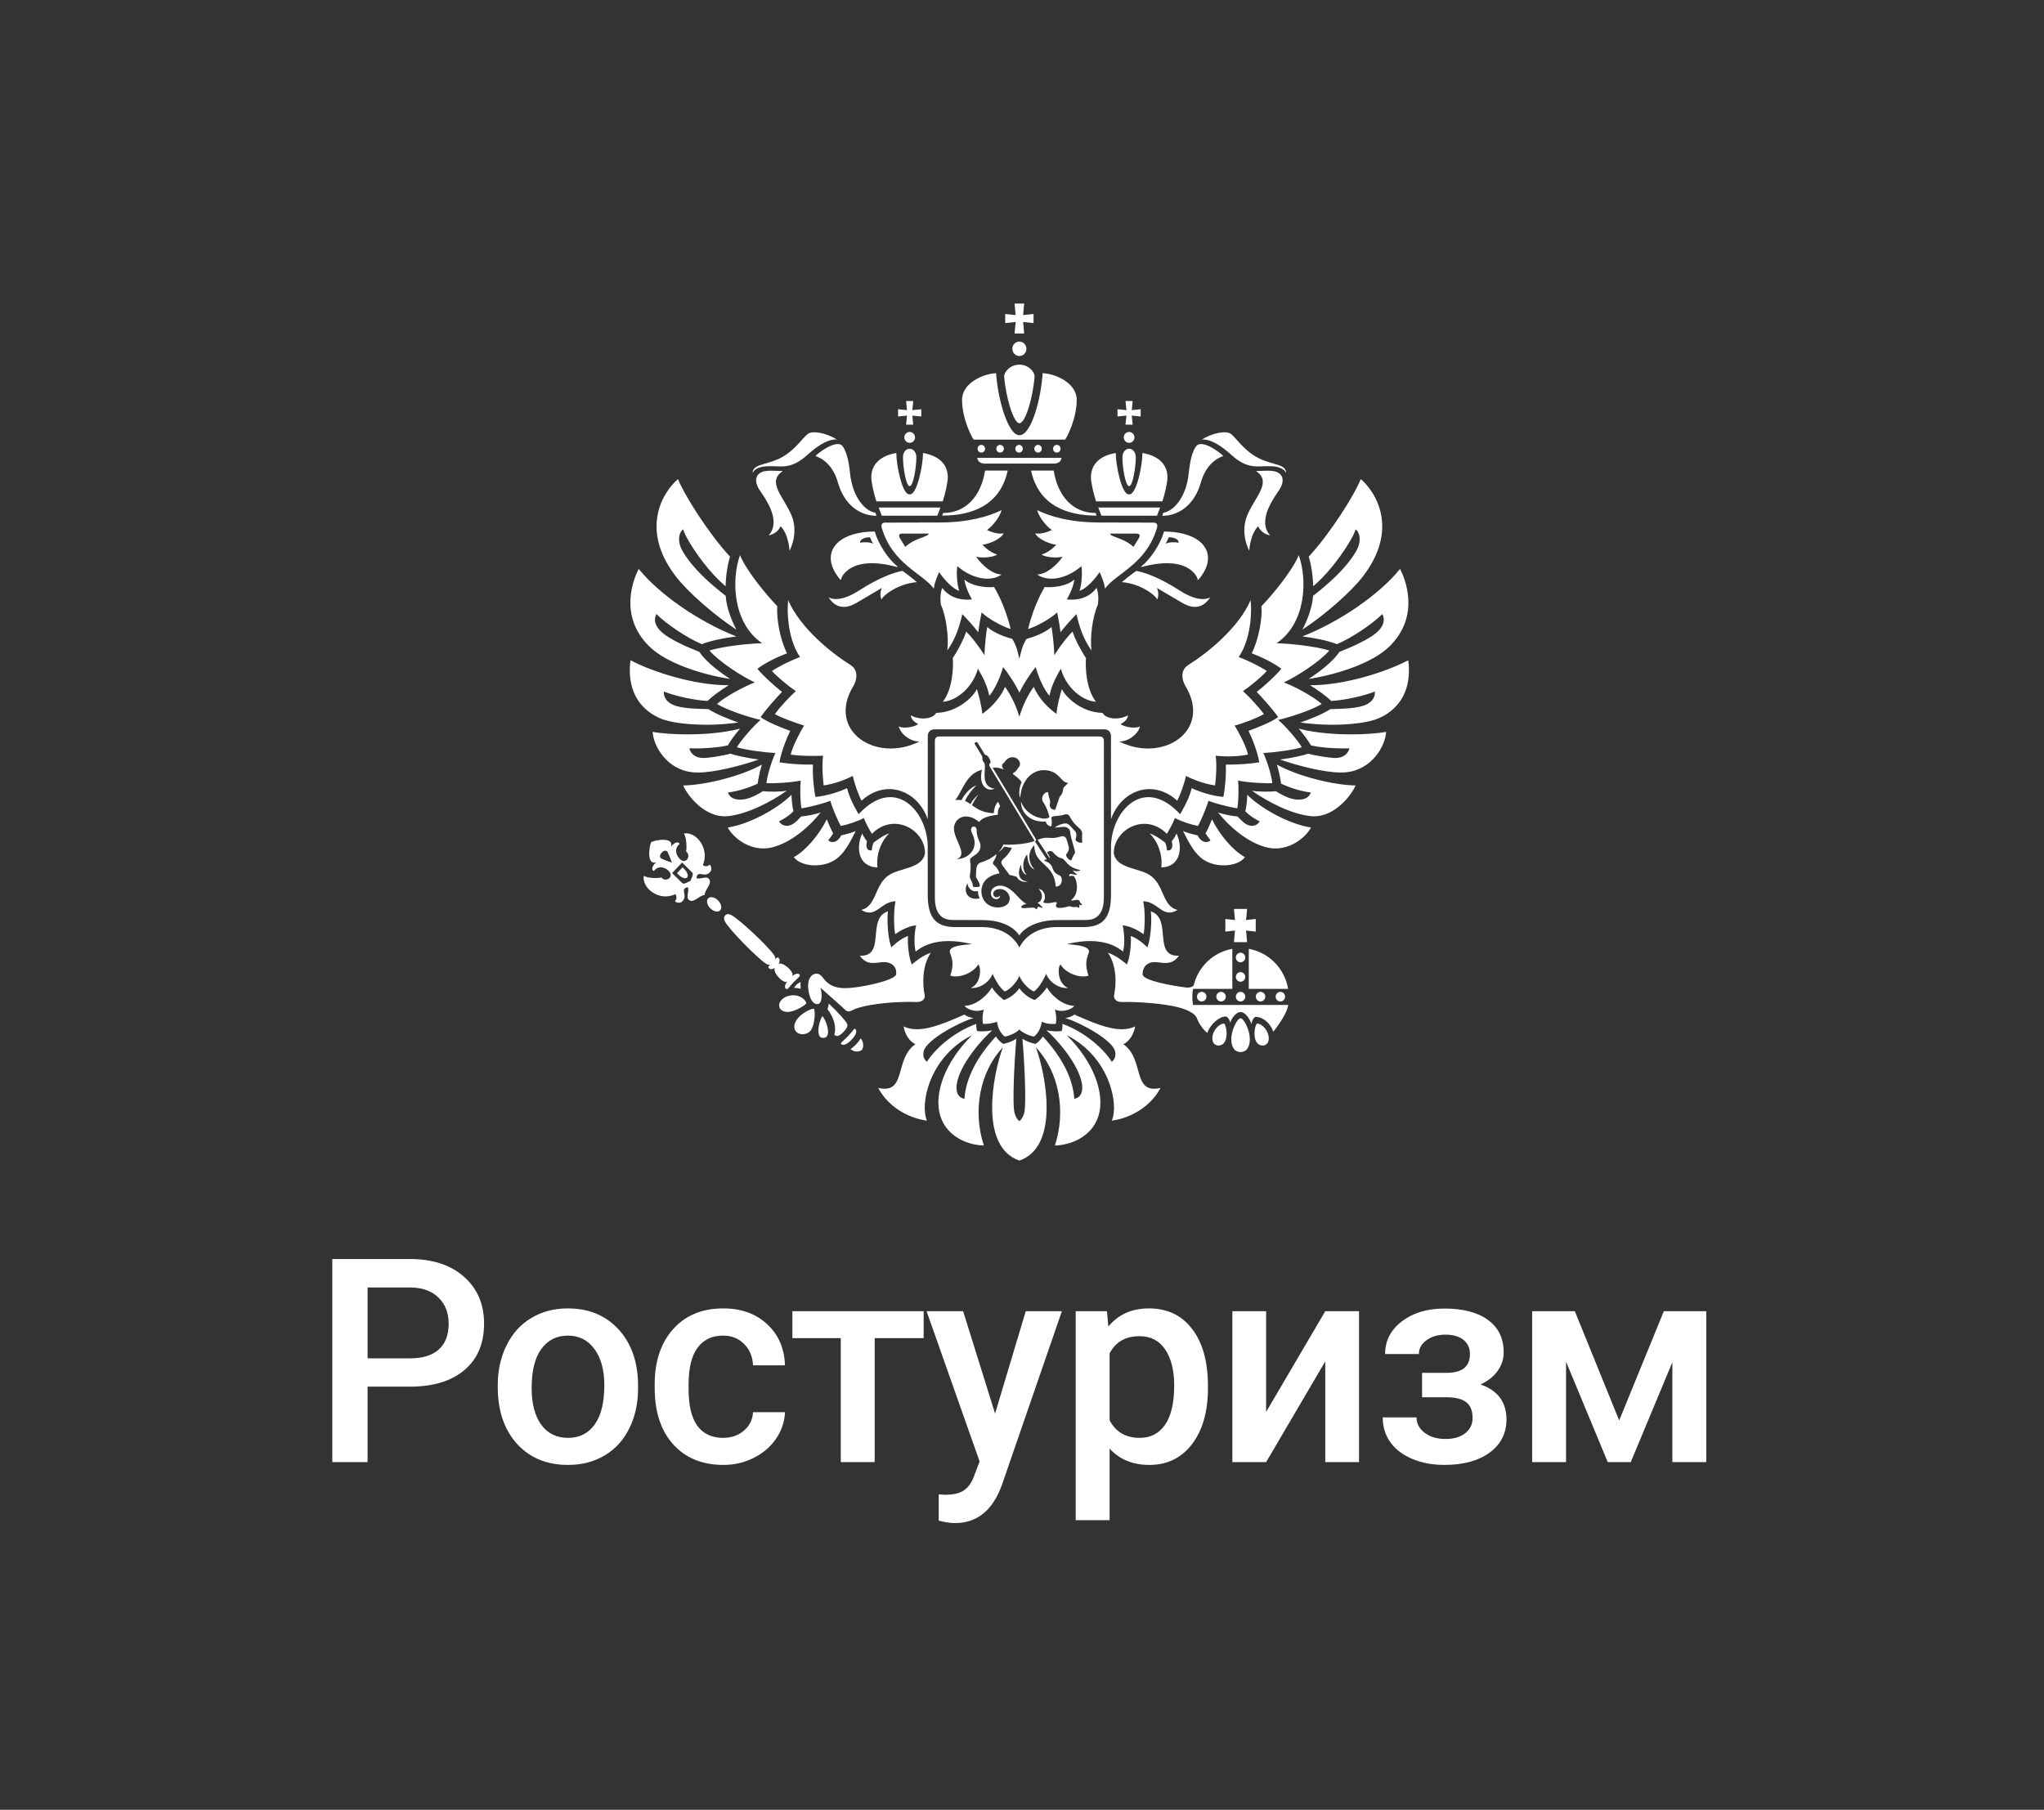 <?xml version="1.0" encoding="UTF-8"?> <svg xmlns="http://www.w3.org/2000/svg" width="131" height="116" viewBox="0 0 131 116" fill="none"><rect x="0" y="0" width="131" height="116" fill="#333333" stroke="none"/><path fill-rule="evenodd" clip-rule="evenodd" d="M80.567 65.608C80.481 65.608 80.289 66.256 80.487 66.716C80.592 66.96 80.839 67.064 81.046 66.995C81.25 66.928 81.309 66.735 81.314 66.585C81.334 66.082 80.889 65.608 80.567 65.608H80.567ZM79.086 58.26L79.15 58.971L78.532 58.903V59.713L79.15 59.644L79.086 60.388H79.926L79.861 59.644L80.48 59.713V58.903L79.861 58.971L79.926 58.26H79.086H79.086ZM79.507 61.064C79.34 61.064 79.204 61.201 79.204 61.371C79.204 61.541 79.34 61.679 79.507 61.679C79.674 61.679 79.81 61.541 79.81 61.371C79.81 61.201 79.674 61.064 79.507 61.064ZM79.507 62.309C79.34 62.309 79.204 62.447 79.204 62.617C79.204 62.787 79.34 62.925 79.507 62.925C79.674 62.925 79.81 62.787 79.81 62.617C79.81 62.447 79.674 62.309 79.507 62.309ZM79.507 63.574C79.34 63.574 79.204 63.711 79.204 63.881C79.204 64.051 79.34 64.189 79.507 64.189C79.674 64.189 79.81 64.051 79.81 63.881C79.81 63.711 79.674 63.573 79.507 63.573V63.574ZM80.486 63.881C80.486 64.051 80.621 64.189 80.789 64.189C80.956 64.189 81.092 64.051 81.092 63.881C81.092 63.711 80.956 63.573 80.789 63.573C80.621 63.573 80.486 63.711 80.486 63.881L80.486 63.881ZM81.756 63.881C81.756 64.051 81.892 64.189 82.059 64.189C82.226 64.189 82.362 64.051 82.362 63.881C82.362 63.711 82.226 63.573 82.059 63.573C81.892 63.573 81.756 63.711 81.756 63.881V63.881ZM79.507 65.265C79.248 65.265 78.608 66.573 79.085 67.234C79.176 67.361 79.336 67.432 79.507 67.432C79.678 67.432 79.838 67.361 79.929 67.234C80.406 66.573 79.766 65.265 79.507 65.265ZM78.447 65.608C78.125 65.608 77.68 66.082 77.699 66.585C77.705 66.735 77.764 66.927 77.968 66.995C78.175 67.064 78.422 66.96 78.527 66.716C78.725 66.256 78.533 65.608 78.447 65.608V65.608ZM77.954 63.881C77.954 64.051 78.089 64.189 78.257 64.189C78.424 64.189 78.56 64.051 78.56 63.881C78.56 63.711 78.424 63.573 78.256 63.573C78.089 63.573 77.953 63.711 77.953 63.881L77.954 63.881ZM76.714 63.881C76.714 64.051 76.85 64.189 77.017 64.189C77.185 64.189 77.321 64.051 77.321 63.881C77.321 63.711 77.185 63.573 77.017 63.573C76.85 63.573 76.714 63.711 76.714 63.881V63.881ZM76.416 63.881C76.416 63.619 76.461 63.382 76.461 63.382H78.98V63.166L78.98 61.337L78.98 61.337V60.817C77.764 61.029 76.792 61.961 76.502 63.165C76.431 63.265 76.203 63.316 76.042 63.298C75.113 63.185 73.232 62.848 73.232 62.45C73.232 61.891 73.613 61.667 73.979 61.667C74.501 61.667 75.078 61.948 75.559 61.256C73.849 61.334 75.16 58.878 73.757 58.412C73.827 59.039 73.758 60.142 73.537 60.726C73.537 60.726 73.034 60.192 72.47 59.991C72.512 60.446 72.426 61.39 72.221 61.819C72.221 61.819 71.624 61.269 71.004 61.063C71.576 61.888 71.556 63.064 71.402 63.779C71.358 63.986 71.513 64.244 71.949 64.225C72.631 64.195 74.96 64.297 75.971 64.708C76.285 64.836 76.554 64.982 76.685 65.205C76.792 65.505 77.057 65.969 77.383 66.207C77.529 65.689 78.153 65.134 78.56 65.154C78.681 65.16 78.815 65.361 78.843 65.559C78.879 65.375 79.179 64.868 79.507 64.868C79.81 64.868 80.101 65.292 80.202 65.643C80.233 65.418 80.367 65.177 80.488 65.177C80.896 65.177 81.409 65.537 81.603 66.131C81.76 65.937 82.479 65.018 82.56 64.415H76.461C76.461 64.415 76.415 64.154 76.415 63.881L76.416 63.881ZM80.034 60.817V63.382H82.555C82.336 62.075 81.321 61.042 80.034 60.817H80.034ZM50.29 62.929C50.343 62.947 50.397 62.934 50.449 62.907C50.279 63.142 50.286 63.297 50.359 63.369C50.474 63.482 50.56 63.274 50.85 62.968C51.141 62.661 51.342 62.568 51.227 62.454C51.154 62.382 51.001 62.38 50.772 62.565C50.797 62.51 50.807 62.456 50.789 62.404C50.693 62.127 50.245 61.759 49.999 61.758C49.963 61.759 49.928 61.766 49.895 61.78C50.004 61.607 49.976 61.476 49.903 61.404C49.823 61.326 49.778 61.381 49.688 61.495C49.7 61.415 49.679 61.322 49.604 61.208C49.234 60.651 47.276 58.817 46.831 58.633C46.566 58.523 46.479 58.675 46.479 58.675C46.479 58.675 46.332 58.77 46.448 59.037C46.642 59.485 48.524 61.399 49.08 61.76C49.194 61.833 49.286 61.851 49.364 61.837C49.255 61.931 49.203 61.979 49.283 62.058C49.356 62.13 49.485 62.154 49.651 62.037C49.639 62.071 49.633 62.107 49.634 62.144C49.642 62.395 50.016 62.84 50.29 62.929L50.29 62.929ZM45.584 57.504C45.526 57.504 45.444 57.518 45.383 57.582C45.322 57.647 45.3 57.746 45.322 57.862C45.347 57.989 45.419 58.116 45.526 58.222C45.654 58.349 45.816 58.425 45.957 58.425C46.015 58.425 46.097 58.412 46.158 58.348C46.29 58.209 46.225 57.915 46.015 57.707C45.886 57.581 45.726 57.505 45.584 57.505L45.584 57.504ZM51.673 64.311C51.671 64.117 51.303 63.792 50.866 63.792C50.216 63.792 49.935 64.202 49.935 64.411C49.935 64.804 50.317 64.855 50.434 64.861C50.891 64.889 51.628 64.424 51.673 64.311ZM51.114 65.293C50.941 65.513 50.877 65.728 50.921 65.932C50.976 66.178 51.221 66.289 51.439 66.289C51.67 66.289 51.877 66.181 51.992 65.999C52.24 65.609 52.251 64.747 52.167 64.653C51.959 64.653 51.406 64.92 51.114 65.293L51.114 65.293ZM45.416 56.312C45.232 56.13 44.857 56.401 44.633 56.275C44.732 55.72 45.127 56.302 45.507 55.901C45.659 55.741 45.578 55.491 45.491 55.416C45.327 55.581 45.072 55.524 45.053 55.432C45.485 54.414 44.641 53.28 43.83 53.422C43.989 53.634 44.036 54.371 43.967 54.571C44.276 54.791 44.055 55.312 43.714 55.16C43.486 55.068 43.083 54.499 43.546 54.098C43.533 53.953 43.278 53.918 43.007 54.266C43.206 53.627 41.988 53.828 41.738 53.981C41.596 54.241 41.438 55.489 42.057 55.267C41.725 55.554 41.768 55.813 41.91 55.822C42.287 55.337 42.856 55.731 42.955 55.961C43.113 56.305 42.611 56.546 42.385 56.237C42.192 56.315 41.469 56.289 41.256 56.134C41.143 56.966 42.279 57.792 43.262 57.319C43.353 57.336 43.417 57.593 43.26 57.766C43.337 57.853 43.584 57.928 43.736 57.768C44.116 57.367 43.534 56.983 44.074 56.864C44.204 57.089 43.951 57.48 44.135 57.662C44.428 57.952 44.797 57.389 45.159 57.366C45.17 56.996 45.709 56.602 45.416 56.312L45.416 56.312ZM42.373 55.027C42.373 55.027 42.183 54.893 42.411 54.647C42.644 54.406 42.782 54.596 42.782 54.596C42.782 54.596 42.996 55.07 43.059 55.288C42.844 55.231 42.373 55.027 42.373 55.027H42.373ZM44.252 56.469C44.135 56.484 43.855 56.732 43.715 56.593L43.075 55.959L43.395 55.621L43.717 55.283L44.357 55.917C44.497 56.056 44.263 56.349 44.252 56.469V56.469ZM54.868 66.181C54.889 66.086 54.874 66.01 54.825 65.96C54.809 65.945 54.795 65.936 54.786 65.936C54.75 65.936 54.67 66.035 54.593 66.13C54.528 66.21 54.448 66.309 54.345 66.416C54.243 66.524 54.149 66.609 54.073 66.678C53.983 66.759 53.89 66.843 53.889 66.881C53.889 66.89 53.898 66.904 53.914 66.92C53.947 66.953 53.992 66.969 54.046 66.969C54.128 66.969 54.306 66.927 54.575 66.644C54.779 66.43 54.847 66.274 54.868 66.181L54.868 66.181ZM54.871 66.937C54.732 67.085 54.59 67.189 54.511 67.243C54.567 67.299 54.725 67.398 54.923 67.398C55.036 67.398 55.142 67.365 55.238 67.3C55.436 66.976 55.245 66.644 55.159 66.56C55.109 66.642 55.011 66.79 54.871 66.937L54.871 66.937ZM52.709 65.134C52.608 65.229 52.373 65.887 52.475 66.287C52.519 66.459 52.615 66.533 52.776 66.524C52.942 66.513 53.033 66.427 53.061 66.251C53.125 65.851 52.82 65.215 52.709 65.134L52.709 65.134ZM52.581 63.305C52.587 63.316 53.787 64.367 54.19 64.747C54.285 64.837 54.415 64.857 54.548 64.79C54.624 64.751 54.718 64.707 54.816 64.662C56.017 64.24 57.991 64.193 58.715 64.225C59.151 64.244 59.305 63.986 59.262 63.779C59.12 63.102 59.088 61.888 59.66 61.063C59.04 61.269 58.443 61.819 58.443 61.819C58.238 61.39 58.152 60.446 58.194 59.991C57.63 60.192 57.127 60.726 57.127 60.726C56.906 60.142 56.837 59.039 56.907 58.412C55.504 58.878 56.815 61.334 55.105 61.256C55.586 61.948 56.163 61.667 56.685 61.667C57.051 61.667 57.506 61.905 57.432 62.45C57.379 62.845 55.084 63.336 54.162 63.336C53.517 63.336 53.085 63.138 52.761 62.693C52.605 62.478 52.447 62.382 52.269 62.409C52.048 62.443 51.79 62.667 51.79 63.187C51.79 63.555 51.94 64.362 52.384 64.362C52.696 64.362 52.71 63.725 52.581 63.305L52.581 63.305ZM54.064 66.138C54.274 65.917 54.347 65.756 54.295 65.63C54.221 65.449 53.744 64.921 53.12 64.326C53.102 64.449 53.074 64.57 53.037 64.689C53.457 65.242 53.614 65.835 53.473 66.333C53.524 66.367 53.556 66.383 53.574 66.39C53.736 66.454 53.937 66.272 54.064 66.138H54.064ZM51.029 63.134C51.026 63.137 50.948 63.213 50.898 63.316C51.029 63.316 51.181 63.339 51.317 63.375C51.308 63.255 51.299 63.092 51.311 62.951C51.196 62.977 51.072 63.088 51.029 63.134H51.029ZM71.996 66.929C72.391 66.75 72.676 66.265 72.751 65.79C72.501 65.912 72.218 65.971 71.893 65.971C70.997 65.971 69.872 65.478 68.853 65.03C68.853 65.03 68.633 65.213 68.269 65.251C69.297 65.565 71.319 66.678 71.468 67.392C71.567 67.869 71.253 68.052 71.253 68.052C70.803 67.324 69.644 66.193 68.097 65.628C68.1 65.894 68.049 66.081 68.049 66.081C68.049 66.081 67.735 66.157 67.068 66.042C67.651 66.525 69.183 68.23 69.349 69.523C69.46 70.386 68.852 70.426 68.852 70.426C68.765 69.127 68.078 67.784 66.839 66.434C66.839 66.434 66.635 66.75 66.365 66.91C66.365 66.91 65.908 66.829 65.528 66.58C65.674 68.293 65.76 70.519 65.67 71.193C65.606 71.662 65.332 71.859 65.332 71.859C65.332 71.859 65.057 71.662 64.994 71.193C64.903 70.519 64.99 68.293 65.136 66.58C64.756 66.829 64.298 66.91 64.298 66.91C64.028 66.751 63.825 66.434 63.825 66.434C62.586 67.784 61.899 69.127 61.812 70.426C61.812 70.426 61.204 70.386 61.315 69.523C61.481 68.23 63.013 66.525 63.596 66.043C62.929 66.157 62.615 66.081 62.615 66.081C62.615 66.081 62.563 65.894 62.567 65.628C61.02 66.193 59.861 67.324 59.41 68.052C59.41 68.052 59.097 67.869 59.196 67.392C59.345 66.678 61.366 65.565 62.395 65.251C62.031 65.213 61.811 65.03 61.811 65.03C60.791 65.478 59.666 65.971 58.771 65.971C58.446 65.971 58.163 65.912 57.913 65.79C57.988 66.265 58.273 66.75 58.668 66.929C57.285 67.894 58.139 70.157 56.284 69.731C57.318 71.636 59.41 71.828 59.41 71.828C58.947 70.82 59.525 67.746 62.302 66.349C60.593 68.039 59.814 70.088 60.267 71.534C60.683 72.862 62.036 73.399 63.055 73.422C62.334 71.228 62.778 68.715 64.273 67.133C63.633 68.868 62.732 73.499 65.332 74.387C67.933 73.499 67.031 68.868 66.391 67.133C67.886 68.715 68.329 71.228 67.609 73.422C68.628 73.399 69.981 72.862 70.397 71.534C70.85 70.088 70.071 68.039 68.362 66.349C71.139 67.746 71.717 70.82 71.253 71.828C71.253 71.828 73.346 71.636 74.38 69.731C72.525 70.157 73.379 67.894 71.996 66.929L71.996 66.929ZM65.553 28.762C65.553 28.626 65.445 28.515 65.312 28.515C65.179 28.515 65.071 28.626 65.071 28.762C65.071 28.899 65.179 29.009 65.312 29.009C65.445 29.009 65.553 28.899 65.553 28.762ZM66.769 28.762C66.769 28.626 66.661 28.515 66.528 28.515C66.395 28.515 66.287 28.626 66.287 28.762C66.287 28.899 66.395 29.009 66.528 29.009C66.661 29.009 66.769 28.899 66.769 28.762ZM64.88 22.357C64.88 22.612 65.082 22.82 65.331 22.82C65.58 22.82 65.782 22.612 65.782 22.357C65.782 22.102 65.58 21.894 65.331 21.894C65.082 21.894 64.88 22.102 64.88 22.357V22.357ZM65.025 21.374H65.639L65.573 20.637L66.24 20.708V20.125L65.573 20.195L65.639 19.458H65.025L65.091 20.195L64.424 20.125V20.708L65.091 20.637L65.025 21.374L65.025 21.374ZM64.337 28.762C64.337 28.626 64.229 28.515 64.096 28.515C63.963 28.515 63.855 28.626 63.855 28.762C63.855 28.899 63.963 29.009 64.096 29.009C64.229 29.009 64.337 28.899 64.337 28.762V28.762ZM62.89 29.677C62.955 29.7 63.031 29.713 63.12 29.713H67.544C67.634 29.713 67.709 29.7 67.774 29.677C67.917 29.626 68.004 29.52 68.037 29.349H62.627C62.66 29.52 62.747 29.626 62.89 29.677V29.677ZM63.133 28.762C63.133 28.626 63.025 28.515 62.892 28.515C62.76 28.515 62.651 28.626 62.651 28.762C62.651 28.899 62.76 29.009 62.892 29.009C63.025 29.009 63.133 28.899 63.133 28.762H63.133ZM67.973 28.762C67.973 28.626 67.865 28.515 67.732 28.515C67.599 28.515 67.491 28.626 67.491 28.762C67.491 28.899 67.599 29.009 67.732 29.009C67.865 29.009 67.973 28.899 67.973 28.762H67.973ZM68.262 28.177C68.387 28.023 69.007 26.831 69.007 25.628C69.007 24.545 67.638 23.949 66.823 23.921C66.729 25.468 66.123 27.897 65.332 27.897C64.585 27.897 63.935 25.482 63.842 23.921C63.027 23.949 61.658 24.545 61.658 25.628C61.658 26.831 62.278 28.023 62.403 28.177H68.262H68.262ZM65.332 27.128C65.704 27.128 66.185 25.588 66.308 24.13C66.308 23.834 65.936 23.383 65.332 23.371C64.729 23.383 64.356 23.834 64.356 24.13C64.464 25.489 64.966 27.128 65.332 27.128H65.332ZM53.503 34.993C52.781 35.98 53.78 37.06 53.841 37.134C53.885 37.187 53.922 37.163 53.915 37.104C53.91 37.053 54.435 35.532 57.457 36.333C57.521 36.35 57.561 36.352 57.5 36.289C56.942 35.85 56.28 34.864 56.066 34.071C56.066 34.071 54.225 34.006 53.503 34.993H53.503ZM55.123 34.786C55.123 34.511 55.527 34.435 55.759 34.435C55.759 34.435 55.86 34.701 55.963 34.848C55.727 34.744 55.4 34.733 55.123 34.786V34.786ZM56.727 33.498C56.526 33.498 56.451 33.626 56.517 33.846C57.211 36.172 59.104 36.723 59.851 37.731C59.851 37.731 59.846 37.417 60.192 36.668C60.428 37.053 61.067 37.774 61.483 37.866C61.383 37.659 61.265 36.84 61.357 36.289C62.338 37.142 63.547 37.31 64.196 36.818C63.644 36.839 62.924 36.228 62.562 35.685C63.068 35.802 63.764 35.682 63.907 35.538C63.588 35.46 63.201 35.179 62.967 34.911C63.326 34.886 64.105 34.594 64.327 34.182C64.015 34.252 63.552 34.126 63.251 33.967C63.48 33.844 64.053 33.234 64.191 32.698C63.377 33.095 62.094 33.489 60.193 33.489C60.193 33.489 56.833 33.498 56.727 33.498L56.727 33.498ZM58.826 34.559C58.288 34.77 58.019 35.056 58.019 35.056C58.019 35.056 57.761 34.635 57.679 34.5C57.596 34.365 57.571 34.199 57.848 34.199H59.515C59.515 34.312 59.363 34.347 58.826 34.559L58.826 34.559ZM53.138 38.343C53.312 38.573 53.803 39.273 54.883 38.647C55.962 38.021 56.519 37.68 56.519 37.68C56.519 37.68 56.35 38.003 56.478 38.39C56.486 38.413 56.511 38.412 56.521 38.389C56.628 38.138 57.566 37.412 58.761 37.312C58.323 36.931 57.842 36.592 57.842 36.592C57.331 36.674 56.342 37.021 55.061 37.847C53.78 38.674 53.19 38.329 53.166 38.313C53.141 38.298 53.107 38.303 53.138 38.343H53.138ZM68.434 64.73C68.618 64.671 68.773 64.578 68.852 64.473C68.025 64.438 67.342 63.728 67.092 63.29C66.817 63.742 66.327 64.095 66.327 64.095C65.978 64.003 65.5 63.625 65.332 63.336C65.164 63.625 64.687 64.003 64.338 64.095C64.338 64.095 63.847 63.742 63.572 63.29C63.322 63.728 62.64 64.438 61.812 64.473C61.892 64.578 62.046 64.671 62.231 64.73C62.354 64.769 62.491 64.793 62.628 64.793C62.774 64.793 62.92 64.767 63.051 64.706C62.969 65.004 62.941 65.373 63.002 65.625C63.002 65.625 63.442 65.66 63.896 65.489C63.928 65.762 64.054 66.092 64.259 66.315C64.3 66.359 64.342 66.4 64.388 66.434C64.632 66.434 65.221 66.152 65.332 65.978C65.443 66.152 66.032 66.434 66.276 66.434C66.322 66.4 66.365 66.359 66.405 66.315C66.611 66.092 66.736 65.762 66.769 65.489C66.973 65.591 67.21 65.632 67.473 65.632C67.536 65.632 67.599 65.629 67.662 65.625C67.723 65.373 67.695 65.004 67.613 64.706C67.744 64.767 67.89 64.793 68.036 64.793C68.174 64.793 68.31 64.769 68.434 64.73L68.434 64.73ZM60.179 47.207C60.017 47.207 59.916 47.31 59.916 47.475V57.522C59.916 58.48 60.296 58.966 61.045 58.966L62.92 58.973C64.205 58.973 64.963 59.412 65.332 59.957C65.646 59.449 66.528 58.973 67.744 58.973L69.618 58.966C70.368 58.966 70.748 58.48 70.748 57.522V47.475C70.748 47.31 70.647 47.207 70.486 47.207H60.178H60.179ZM62.01 56.606C61.992 56.829 62.252 57.233 62.681 57.107C62.668 57.189 62.693 57.413 62.788 57.581C62.028 57.753 61.7 57.131 62.01 56.606V56.606ZM68.905 53.281C68.801 53.17 68.697 53.059 68.596 52.946C68.487 52.826 68.41 52.779 68.299 52.779C68.05 52.779 67.784 52.915 67.641 53.009C67.632 53.012 67.625 53.022 67.621 53.046C67.772 53.032 67.924 53.022 68.075 53.005C68.208 52.989 68.331 52.995 68.445 53.079C68.535 53.145 68.586 53.227 68.591 53.334C68.605 53.676 68.88 54.396 68.897 54.612C68.919 54.697 68.816 54.722 68.673 55.119C68.568 55.236 68.284 54.865 68.325 54.778C68.491 54.564 68.536 54.43 68.494 54.27C68.461 54.141 68.398 53.912 68.351 53.787C68.288 53.621 68.148 53.559 67.973 53.619C67.287 53.845 67.182 53.544 66.502 53.827L67.285 55.03C67.282 54.943 67.24 54.785 67.113 54.672C67.136 54.551 67.383 54.5 67.475 54.614C67.588 54.758 67.809 54.964 67.991 54.997C68.34 55.061 68.314 55.588 69.247 55.764C69.131 55.883 68.872 55.843 68.759 55.789C68.827 55.893 68.906 55.992 69.046 56.028C68.902 56.172 68.487 55.834 68.529 56.174C68.601 56.133 68.7 56.126 68.784 56.147C68.971 56.193 69.276 57.245 68.633 57.704C68.77 57.745 68.917 57.673 69.056 57.673C69.137 57.673 69.213 57.752 69.222 57.839C69.281 57.885 69.321 57.941 69.356 58.013C69.307 58.029 69.214 58.014 69.162 57.98C69.183 58.038 69.178 58.178 69.156 58.181C69.098 58.189 69.053 58.156 68.994 58.121C68.911 58.163 68.639 58.145 68.561 58.077C68.356 58.127 68.153 58.193 67.939 58.193C67.824 58.193 67.671 58.186 67.677 58.046C67.679 57.977 67.713 57.942 67.74 57.867C67.642 57.767 67.478 57.864 67.282 57.883C67.016 57.908 66.907 57.867 66.849 57.813C67.1 57.583 66.949 57.021 66.562 56.971C66.88 57.275 66.838 57.765 66.482 57.875C66.585 57.908 66.636 57.955 66.675 58.028C66.801 58.079 66.803 58.169 66.793 58.21C66.725 58.162 66.601 58.114 66.503 58.127C66.496 58.169 66.478 58.25 66.441 58.281C66.398 58.271 66.343 58.233 66.321 58.202C66.207 58.115 65.498 58.281 65.455 58.165C65.428 58.057 65.617 57.966 65.792 57.928C65.343 57.764 64.953 56.924 64.261 56.781C63.941 56.715 63.506 56.859 63.506 57.273C63.506 57.477 63.671 57.634 63.849 57.634C64.013 57.634 64.095 57.521 64.095 57.407C64.069 57.427 64.053 57.439 64.037 57.453C63.936 57.534 63.808 57.529 63.716 57.44C63.634 57.361 63.634 57.223 63.714 57.131C63.779 57.053 63.857 57.01 63.961 56.995C64.232 56.956 64.453 57.041 64.602 57.257C64.673 57.36 64.712 57.471 64.712 57.578C64.712 58.055 64.231 58.164 63.965 58.164C63.294 58.164 62.899 57.686 62.899 57.134C62.899 57.07 62.902 57.004 62.913 56.939C63.018 56.317 63.577 56.057 64.059 55.979C63.998 55.763 63.879 55.588 63.708 55.445C63.623 55.374 63.614 55.316 63.668 55.226C63.741 55.102 63.818 54.98 63.85 54.841C63.857 54.809 63.861 54.776 63.863 54.742C63.622 54.956 63.286 55.153 62.821 55.293C62.674 55.361 62.597 55.494 62.578 55.646C62.557 55.824 62.552 56.004 62.549 56.183C62.548 56.224 62.578 56.269 62.601 56.309C62.687 56.456 62.783 56.6 62.804 56.784C62.804 56.873 62.352 56.883 62.352 56.811C62.348 56.487 62.131 56.361 62.154 56.147C62.214 55.815 62.228 55.482 62.173 55.147C62.159 55.063 62.204 55.008 62.264 54.963C62.36 54.89 62.462 54.825 62.558 54.753C62.784 54.581 62.878 54.358 62.825 54.08C62.818 54.044 62.802 54.009 62.786 53.975C62.673 53.728 62.591 53.478 62.591 53.2C62.591 52.894 62.211 52.912 62.236 53.212C62.243 53.306 62.314 53.437 62.353 53.527C62.743 54.419 62.042 55.062 61.316 55.062C62.079 54.799 61.138 53.828 61.138 53.104C61.138 52.66 61.483 52.331 61.895 52.331C62.37 52.331 62.672 52.636 62.758 52.688C62.988 52.325 63.692 52.26 63.956 52.218C63.936 52.023 63.963 51.85 64.084 51.7C64.092 51.69 64.097 51.671 64.092 51.66C64.055 51.568 64.015 51.477 63.963 51.388C63.746 51.631 63.694 51.953 63.694 52.12C62.892 52.108 62.538 51.759 62.3 51.621C62.301 51.56 62.515 51.178 62.704 50.926C62.497 51.103 62.326 51.302 62.201 51.541C62.086 51.459 61.965 51.384 61.847 51.335C62.028 50.95 62.268 50.651 62.574 50.337C62.143 50.495 61.769 50.978 61.627 51.282C61.505 51.268 61.323 51.264 61.222 51.283C61.691 50.713 61.905 49.591 62.935 49.339C62.677 50.38 63.319 50.803 63.761 50.531C63.704 50.531 63.664 50.54 63.627 50.531C62.766 50.314 63.276 49.128 63.068 48.881C62.988 48.787 62.947 48.701 62.96 48.583C62.965 48.541 62.952 48.493 62.933 48.454L62.475 47.694C62.417 47.598 62.596 47.53 62.634 47.574L63.101 48.334C63.114 48.353 63.128 48.381 63.146 48.385C63.317 48.414 63.37 48.555 63.439 48.68C63.461 48.72 63.478 48.766 63.482 48.812C63.485 48.846 63.476 48.895 63.452 48.918C63.378 48.993 63.392 49.066 63.45 49.163C63.542 49.319 66.311 53.898 66.311 53.898C65.71 54.143 64.622 54.163 64.307 54.132C64.241 54.291 64.139 54.459 63.988 54.62C64.139 54.523 64.255 54.399 64.363 54.265C64.485 54.279 64.667 54.327 64.854 54.34C64.743 54.575 64.578 54.808 64.365 55.003C64.265 55.101 64.141 55.188 64.187 55.344C64.238 55.521 64.569 55.857 64.689 56.075C64.809 56.101 65.011 56.143 65.159 56.202C65.244 56.382 65.529 56.609 65.874 56.491C65.181 56.483 65.232 55.778 65.448 55.405C65.424 55.751 65.593 56.039 65.806 56.072C65.486 55.782 65.518 55.124 65.83 54.763C65.874 55.349 66.053 55.657 66.309 55.727C65.971 55.417 65.767 54.702 66.279 54.18C66.318 55.518 67.552 55.277 67.664 56.826C68.121 56.826 68.147 56.215 67.892 56.102C67.744 56.047 67.609 55.95 67.533 55.818C67.502 55.762 67.469 55.663 67.443 55.604C67.307 55.206 66.924 55.231 66.933 55.136C66.942 55.104 67.002 55.089 67.087 55.089L66.364 53.98L66.327 53.922C66.414 53.905 66.433 53.854 66.344 53.714C66.344 53.714 63.632 49.236 63.619 49.211C63.871 49.167 64.113 49.235 64.349 49.325C64.286 49.268 64.235 49.187 64.224 49.103C64.215 49.036 64.217 48.997 64.272 48.954C64.329 48.907 64.385 48.853 64.425 48.792C64.56 48.589 64.807 48.49 65.032 48.553C65.371 48.649 65.491 49.03 65.242 49.23C65.109 49.521 64.945 49.484 64.911 49.614C64.977 49.645 65.441 50.001 65.472 50.151C65.334 50.436 65.265 50.883 65.385 51.132C65.475 49.944 66.195 49.363 66.897 49.363C67.063 49.363 67.229 49.392 67.395 49.448C67.486 49.479 67.577 49.523 67.653 49.58C67.762 49.663 67.864 49.756 67.957 49.857C68.094 50.007 68.219 50.166 68.452 50.177C68.384 50.273 68.307 50.343 68.227 50.413C68.17 50.464 68.141 50.525 68.134 50.601C68.118 50.766 68.064 50.917 67.941 51.039C67.925 51.055 67.912 51.075 67.904 51.097C67.826 51.321 67.747 51.545 67.674 51.77C67.656 51.825 67.66 51.901 67.585 51.9C67.52 51.899 67.442 51.881 67.394 51.841C67.291 51.759 67.254 51.638 67.291 51.511C67.328 51.385 67.291 51.276 67.251 51.159C67.209 51.041 67.195 50.914 67.167 50.78C66.976 50.713 66.616 51.122 66.891 51.464C67.069 51.717 67.229 52.182 67.257 52.372C67.263 52.391 67.094 52.496 66.863 52.466C66.081 52.367 65.586 51.828 65.436 51.373C65.424 52.144 66.068 52.715 67.023 52.66C67.061 52.839 67.209 52.961 67.381 52.967C67.417 52.851 67.416 52.608 67.387 52.453C67.374 52.385 67.41 52.35 67.473 52.334C67.682 52.281 67.954 52.302 68.186 52.219C68.392 52.146 68.49 52.189 68.618 52.437C68.715 52.623 68.881 52.824 69.038 52.963C69.104 53.021 69.169 53.079 69.232 53.141C69.311 53.22 69.352 53.313 69.358 53.427C69.338 53.607 69.362 53.968 69.362 53.974C69.317 54.093 68.987 53.967 68.933 53.84C68.913 53.792 69.075 53.459 68.905 53.281L68.905 53.281ZM74.599 34.071C74.385 34.864 73.722 35.85 73.164 36.289C73.104 36.352 73.143 36.35 73.208 36.333C76.23 35.532 76.754 37.053 76.749 37.104C76.743 37.163 76.78 37.187 76.823 37.135C76.885 37.06 77.883 35.98 77.161 34.993C76.439 34.006 74.599 34.071 74.599 34.071V34.071ZM74.702 34.848C74.804 34.701 74.906 34.435 74.906 34.435C75.138 34.435 75.541 34.511 75.541 34.786C75.264 34.733 74.937 34.744 74.702 34.848H74.702ZM77.527 38.343C77.558 38.303 77.523 38.298 77.499 38.313C77.474 38.329 76.884 38.674 75.603 37.847C74.323 37.021 73.333 36.674 72.822 36.592C72.822 36.592 72.341 36.931 71.903 37.312C73.098 37.412 74.036 38.138 74.143 38.389C74.153 38.412 74.178 38.413 74.186 38.39C74.314 38.003 74.145 37.68 74.145 37.68C74.145 37.68 74.702 38.021 75.781 38.647C76.861 39.273 77.353 38.572 77.527 38.343L77.527 38.343ZM67.414 33.967C67.112 34.126 66.65 34.252 66.337 34.182C66.56 34.594 67.338 34.886 67.697 34.911C67.464 35.179 67.076 35.46 66.757 35.538C66.901 35.682 67.597 35.802 68.102 35.685C67.74 36.228 67.021 36.839 66.468 36.818C67.117 37.31 68.326 37.142 69.307 36.289C69.399 36.84 69.281 37.659 69.182 37.866C69.597 37.774 70.236 37.053 70.472 36.668C70.819 37.417 70.814 37.731 70.814 37.731C71.561 36.723 73.454 36.172 74.148 33.846C74.214 33.626 74.138 33.498 73.938 33.498C73.831 33.498 70.472 33.489 70.472 33.489C68.571 33.489 67.287 33.095 66.474 32.698C66.611 33.234 67.184 33.844 67.414 33.967L67.414 33.967ZM72.816 34.199C73.094 34.199 73.068 34.365 72.986 34.5C72.903 34.635 72.645 35.056 72.645 35.056C72.645 35.056 72.376 34.77 71.839 34.559C71.301 34.347 71.15 34.312 71.15 34.199H72.816V34.199ZM60.384 37.683C60.276 37.987 60.244 38.323 60.301 38.76C60.651 39.513 60.82 40.91 60.712 41.692C61.268 40.922 61.516 40.055 61.675 39.362C61.994 39.686 62.408 40.15 62.697 40.526C62.746 40.119 62.835 39.616 62.912 39.254C63.327 39.647 64.19 40.142 64.773 40.317C64.381 38.674 63.709 37.626 63.709 37.626C63.139 37.683 62.22 37.545 61.807 37.142C61.881 37.738 62.294 38.422 62.294 38.422C61.409 38.508 60.782 38.208 60.384 37.683H60.384ZM70.28 37.683C69.882 38.209 69.255 38.508 68.371 38.422C68.371 38.422 68.784 37.738 68.857 37.142C68.444 37.545 67.526 37.683 66.956 37.626C66.956 37.626 66.284 38.674 65.891 40.317C66.474 40.142 67.337 39.647 67.753 39.254C67.83 39.616 67.918 40.119 67.967 40.525C68.256 40.15 68.67 39.686 68.99 39.362C69.149 40.055 69.396 40.922 69.953 41.692C69.845 40.91 70.014 39.513 70.363 38.76C70.421 38.323 70.389 37.987 70.28 37.683L70.28 37.683ZM62.669 42.861C63.003 43.394 63.3 44.034 63.403 44.604C63.723 44.22 64.061 43.552 64.29 42.754C64.571 43.103 65.062 43.812 65.332 44.397C65.602 43.812 66.093 43.103 66.374 42.754C66.603 43.552 66.941 44.22 67.261 44.604C67.364 44.034 67.662 43.394 67.995 42.861C68.249 43.898 69.229 44.906 70.24 44.981C69.582 44.135 69.555 42.67 69.602 42.183C69.164 41.508 68.875 40.898 68.737 40.484C68.44 40.775 67.981 41.342 67.569 41.996C67.569 41.988 67.557 41.175 67.392 40.189C66.968 40.57 66.198 40.846 65.787 40.953C65.527 41.373 65.456 41.7 65.332 42.227C65.209 41.7 65.137 41.373 64.878 40.953C64.466 40.846 63.697 40.57 63.272 40.189C63.107 41.175 63.096 41.988 63.096 41.996C62.683 41.342 62.224 40.775 61.927 40.484C61.789 40.898 61.501 41.508 61.062 42.183C61.109 42.671 61.082 44.135 60.424 44.982C61.435 44.906 62.415 43.898 62.669 42.861L62.669 42.861ZM53.508 55.118C54.076 54.751 54.435 54.083 54.844 53.267C54.606 53.365 54.261 53.471 53.915 53.542C53.578 54.189 53.101 53.938 53.089 53.846C53.192 53.733 53.309 53.565 53.398 53.419C53.254 53.152 53.081 52.755 52.986 52.509C52.504 53.517 51.618 54.54 50.876 54.939C51.312 55.541 52.665 55.663 53.508 55.118L53.508 55.118ZM55.262 53.42C54.86 54.263 54.955 55.561 56.236 55.598C56.129 54.678 56.547 53.813 56.993 53.42C56.609 53.514 55.984 54.014 55.984 54.014C55.984 54.014 55.89 54.228 55.871 54.505C55.603 54.552 55.455 54.347 55.566 53.92C55.566 53.92 55.373 53.7 55.262 53.42V53.42ZM48.92 54.382C49.109 54.382 49.297 54.359 49.48 54.314C50.717 54.011 51.896 52.961 52.596 52.08C52.196 52.206 51.792 52.288 51.344 52.333C51.344 52.333 51.03 52.697 50.789 52.831C50.666 52.9 50.544 52.933 50.428 52.933C50.078 52.933 49.929 52.648 49.929 52.648C49.929 52.648 50.494 52.38 50.853 51.998C50.782 51.717 50.737 51.328 50.729 50.94C49.754 51.911 47.923 52.854 46.644 53.037C46.898 53.56 47.796 54.382 48.92 54.382H48.92ZM46.443 52.323C46.507 52.323 46.571 52.32 46.635 52.314C47.907 52.189 49.441 51.381 50.429 50.682C50.115 50.746 49.288 50.764 48.895 50.71C48.76 50.8 48.161 51.175 47.663 51.238C46.755 51.352 46.659 50.794 46.659 50.794C47.242 50.724 47.915 50.528 48.558 50.231C48.623 49.751 48.735 49.323 48.83 49.008C47.429 49.782 45.142 50.327 43.785 50.345C44.056 50.984 45.109 52.323 46.443 52.323L46.443 52.323ZM46.643 47.78C46.838 47.437 47.148 47.032 47.429 46.701C46.31 47.007 44.869 47.071 44.105 47.071C43.205 47.071 42.33 47.008 41.828 46.908C41.873 47.805 42.733 49.353 44.431 49.504C44.519 49.512 44.617 49.516 44.722 49.516C45.781 49.516 47.466 49.091 48.625 48.683C47.798 48.578 47 48.383 46.818 48.307C46.387 48.43 45.357 48.601 45.023 48.583C44.264 48.542 44.183 47.964 44.183 47.964C44.183 47.964 45.549 48.021 46.643 47.78H46.643ZM42.567 46.136C43.198 46.338 44.204 46.454 45.327 46.454C46.013 46.454 46.735 46.393 47.324 46.31C46.688 46.096 45.905 45.771 45.395 45.45C44.759 45.438 43.895 45.42 43.34 45.251C42.524 45.003 42.535 44.45 42.55 44.325C43.255 44.607 44.456 44.876 45.343 44.928C45.669 44.616 46.175 44.244 46.708 43.919C44.603 43.938 41.916 43.111 40.406 42.318C40.061 45.104 41.968 45.943 42.567 46.136V46.136ZM47.194 40.358C46.869 39.74 46.553 38.908 46.511 38.192C45.526 37.424 44.403 36.448 43.752 35.332C43.377 34.687 43.515 34.122 43.782 33.927C43.984 34.628 45.306 36.59 46.505 37.574C46.514 36.945 46.621 36.222 46.786 35.678C45.393 34.174 43.831 31.683 43.454 30.707C43.03 31.055 42.299 31.932 42.12 33.166C41.939 34.409 42.345 35.686 43.327 36.961C44.082 37.943 45.745 39.405 47.194 40.358V40.358ZM46.794 43.519C45.836 42.889 45.172 42.305 44.818 41.78C44.018 41.471 42.983 40.999 42.473 40.575C41.773 39.992 41.995 39.467 42.076 39.362C42.693 39.987 44.029 40.887 44.977 41.288C45.569 41.059 46.392 40.891 47.194 40.793C44.818 39.862 42.267 38.113 40.934 36.465C40.664 36.986 39.566 39.435 41.625 41.443C42.709 42.501 44.942 43.231 46.794 43.519L46.794 43.519ZM77.678 52.509C77.583 52.755 77.41 53.152 77.266 53.419C77.355 53.565 77.473 53.733 77.576 53.846C77.563 53.938 77.086 54.189 76.749 53.542C76.403 53.471 76.058 53.365 75.82 53.267C76.229 54.083 76.588 54.751 77.156 55.118C77.999 55.663 79.352 55.541 79.788 54.939C79.047 54.54 78.161 53.517 77.678 52.509L77.678 52.509ZM75.402 53.42C75.292 53.7 75.098 53.92 75.098 53.92C75.209 54.347 75.061 54.552 74.793 54.505C74.774 54.228 74.68 54.013 74.68 54.013C74.68 54.013 74.055 53.514 73.671 53.42C74.117 53.813 74.535 54.678 74.429 55.598C75.71 55.561 75.805 54.263 75.402 53.42V53.42ZM79.811 51.998C80.17 52.38 80.735 52.648 80.735 52.648C80.735 52.648 80.586 52.933 80.236 52.933C80.12 52.933 79.998 52.9 79.876 52.831C79.634 52.697 79.32 52.333 79.32 52.333C78.873 52.288 78.468 52.206 78.068 52.08C78.769 52.961 79.947 54.011 81.184 54.314C81.367 54.359 81.556 54.382 81.745 54.382C82.869 54.382 83.767 53.56 84.02 53.037C82.741 52.854 80.91 51.911 79.936 50.94C79.927 51.328 79.882 51.717 79.811 51.998V51.998ZM82.106 50.231C82.749 50.528 83.422 50.724 84.005 50.794C84.005 50.794 83.909 51.352 83.001 51.238C82.503 51.175 81.905 50.8 81.769 50.71C81.377 50.764 80.549 50.746 80.235 50.682C81.223 51.381 82.758 52.189 84.029 52.314C84.093 52.32 84.157 52.323 84.222 52.323C85.555 52.323 86.608 50.984 86.879 50.345C85.523 50.327 83.236 49.782 81.834 49.008C81.93 49.323 82.042 49.751 82.106 50.231V50.231ZM83.235 46.701C83.517 47.032 83.826 47.437 84.021 47.78C85.115 48.021 86.481 47.964 86.481 47.964C86.481 47.964 86.4 48.542 85.641 48.583C85.307 48.601 84.277 48.43 83.846 48.307C83.664 48.383 82.866 48.578 82.04 48.683C83.198 49.091 84.883 49.516 85.942 49.516C86.047 49.516 86.145 49.512 86.234 49.504C87.931 49.353 88.792 47.805 88.836 46.908C88.335 47.008 87.459 47.071 86.559 47.071C85.795 47.071 84.354 47.007 83.235 46.701H83.235ZM90.258 42.318C88.749 43.111 86.062 43.938 83.957 43.92C84.49 44.244 84.995 44.616 85.322 44.929C86.209 44.876 87.409 44.607 88.114 44.325C88.129 44.45 88.14 45.003 87.324 45.251C86.77 45.42 85.906 45.438 85.269 45.45C84.76 45.772 83.976 46.096 83.341 46.31C83.929 46.393 84.652 46.454 85.337 46.454C86.46 46.454 87.466 46.338 88.097 46.136C88.696 45.944 90.604 45.104 90.258 42.318H90.258ZM86.883 33.927C87.149 34.122 87.288 34.687 86.912 35.332C86.262 36.448 85.138 37.425 84.154 38.192C84.112 38.909 83.795 39.74 83.47 40.358C84.92 39.405 86.582 37.943 87.337 36.962C88.319 35.686 88.726 34.409 88.545 33.166C88.365 31.932 87.634 31.055 87.21 30.707C86.833 31.683 85.271 34.174 83.878 35.678C84.043 36.222 84.15 36.946 84.16 37.574C85.358 36.59 86.68 34.628 86.883 33.927V33.927ZM85.687 41.288C86.636 40.887 87.971 39.987 88.588 39.362C88.67 39.467 88.891 39.992 88.191 40.575C87.681 41 86.646 41.471 85.846 41.78C85.492 42.305 84.828 42.889 83.871 43.519C85.722 43.231 87.956 42.501 89.04 41.443C91.098 39.435 90 36.986 89.73 36.465C88.397 38.114 85.846 39.862 83.47 40.793C84.272 40.891 85.095 41.059 85.687 41.288L85.687 41.288ZM80.15 38.468C79.379 40.245 77.422 41.83 76.157 42.623C75.579 42.985 75.79 43.671 75.975 43.975C77.699 46.818 74.563 48.937 71.732 47.528C72.35 47.535 72.973 47.014 73.06 46.549C72.863 46.718 72.059 46.625 71.822 46.407C72.186 46.218 72.273 46.026 72.292 45.846C71.841 46.121 70.929 46.159 70.66 45.694C69.164 45.654 68.169 44.495 68.058 44.161C67.948 44.517 67.769 45.138 67.71 45.752C67.304 45.479 66.611 44.862 66.25 44.025C65.841 44.605 65.532 45.258 65.332 45.946C65.132 45.258 64.824 44.605 64.415 44.025C64.053 44.862 63.36 45.479 62.955 45.752C62.896 45.138 62.717 44.517 62.606 44.161C62.496 44.495 61.5 45.654 60.004 45.694C59.735 46.159 58.824 46.121 58.372 45.846C58.391 46.026 58.478 46.218 58.843 46.407C58.605 46.625 57.801 46.718 57.605 46.549C57.691 47.014 58.315 47.535 58.933 47.528C56.101 48.937 52.965 46.818 54.69 43.975C54.874 43.671 55.085 42.985 54.508 42.623C53.242 41.83 51.286 40.245 50.514 38.468C50.422 39.193 50.492 40.991 51.276 42.11C50.703 42.328 49.969 42.68 49.475 43.008C49.787 43.36 50.514 43.969 51.003 44.3C50.604 44.652 49.985 45.326 49.66 45.767C50.072 46.01 50.901 46.305 51.535 46.505C51.242 46.984 50.792 47.85 50.678 48.366C51.388 48.468 52.113 48.459 52.752 48.439C52.67 49.04 52.724 49.794 52.788 50.344C53.447 50.25 54.172 49.985 54.652 49.733C54.743 50.148 54.995 50.913 55.22 51.323C55.845 50.734 56.669 50.465 57.432 50.621C58.995 50.94 59.459 52.51 59.459 52.51L59.461 47.736V47.203C59.461 46.906 59.623 46.748 59.912 46.748H70.752C71.042 46.748 71.203 46.906 71.203 47.203V47.736L71.205 52.509C71.205 52.509 71.67 50.94 73.232 50.621C73.995 50.465 74.82 50.734 75.444 51.323C75.67 50.913 75.921 50.148 76.012 49.733C76.493 49.985 77.218 50.25 77.876 50.344C77.94 49.794 77.994 49.04 77.912 48.439C78.545 48.504 79.272 48.504 79.986 48.366C79.873 47.85 79.422 46.985 79.129 46.505C79.788 46.329 80.593 46.01 81.004 45.767C80.68 45.326 80.06 44.652 79.662 44.3C80.15 43.969 80.877 43.36 81.19 43.008C80.696 42.68 79.961 42.328 79.388 42.11C80.172 40.991 80.242 39.193 80.15 38.468H80.15ZM60.448 32.88L60.383 33.048C62.278 33.048 64.099 32.404 64.584 30.163H63.133C62.876 31.778 61.92 32.88 60.448 32.88H60.448ZM52.259 29.234C52.259 29.234 53.295 29.473 53.7 30.92C54.106 32.368 55.125 33.061 56.17 33.061L56.106 32.863C55.498 32.788 54.64 31.928 54.48 30.335C54.318 28.73 53.922 28.524 53.922 28.524C53.512 28.243 52.483 28.985 52.259 29.234L52.259 29.234ZM49.228 29.882C50.093 29.854 50.674 30.127 51.76 29.144C53.042 27.984 53.651 28.182 53.651 28.182C52.997 27.759 52.084 27.572 51.771 27.816C51.458 28.06 51.033 28.715 50.321 29.182C49.316 29.84 48.284 29.666 48.238 30.279H48.266C48.266 30.279 48.364 29.91 49.228 29.882H49.228ZM50.026 33.728C50.551 34.242 50.599 35.299 50.599 35.299C50.599 35.299 51.228 34.179 50.71 32.988C50.191 31.797 49.132 30.884 50.171 30.189C49.536 30.194 48.849 30.049 48.547 30.476C48.453 30.609 48.366 30.939 48.682 31.408C49.084 32.004 50.088 33.39 49.265 34.313C49.866 34.202 50.026 33.728 50.026 33.728L50.026 33.728ZM56.514 33.054H60.073C60.073 33.054 60.161 32.84 60.273 32.53H56.314C56.426 32.84 56.514 33.054 56.514 33.054V33.054ZM58.644 28.036C58.644 27.843 58.49 27.686 58.301 27.686C58.111 27.686 57.958 27.843 57.958 28.036C57.958 28.229 58.111 28.385 58.301 28.385C58.49 28.385 58.644 28.229 58.644 28.036V28.036ZM60.421 32.134C60.573 31.66 60.745 30.939 60.745 30.591C60.745 29.956 60.4 29.252 59.157 29.035C59.157 29.804 58.781 31.686 58.326 31.686H58.275C57.821 31.686 57.445 29.818 57.445 29.035C56.197 29.252 55.842 29.956 55.842 30.591C55.842 30.939 56.014 31.66 56.166 32.134H60.421H60.421ZM58.301 31.159C58.538 31.159 58.729 29.93 58.729 29.318C58.729 28.983 58.538 28.764 58.301 28.764C58.064 28.764 57.872 28.983 57.872 29.318C57.872 29.93 58.064 31.159 58.301 31.159H58.301ZM58.072 27.22H58.529L58.472 26.637L59.044 26.695V26.229L58.472 26.288L58.529 25.705H58.072L58.129 26.288L57.557 26.229V26.695L58.129 26.637L58.072 27.22L58.072 27.22ZM67.531 30.163H66.08C66.566 32.404 68.387 33.048 70.281 33.048L70.216 32.88C68.744 32.88 67.788 31.778 67.531 30.163H67.531ZM74.494 33.061C75.539 33.061 76.558 32.368 76.964 30.92C77.369 29.473 78.405 29.234 78.405 29.234C78.181 28.985 77.152 28.243 76.743 28.524C76.743 28.524 76.346 28.73 76.185 30.335C76.024 31.928 75.166 32.788 74.558 32.864L74.494 33.061V33.061ZM78.904 29.144C79.99 30.127 80.572 29.854 81.436 29.882C82.3 29.91 82.398 30.279 82.398 30.279H82.426C82.38 29.666 81.348 29.84 80.344 29.182C79.631 28.715 79.207 28.06 78.893 27.816C78.58 27.572 77.667 27.76 77.013 28.182C77.013 28.182 77.622 27.984 78.904 29.144H78.904ZM82.117 30.476C81.815 30.049 81.128 30.194 80.494 30.189C81.532 30.884 80.473 31.797 79.954 32.988C79.436 34.179 80.065 35.299 80.065 35.299C80.065 35.299 80.114 34.242 80.639 33.728C80.639 33.728 80.798 34.203 81.399 34.313C80.577 33.39 81.58 32.004 81.982 31.408C82.298 30.939 82.211 30.609 82.117 30.476L82.117 30.476ZM74.15 33.054C74.15 33.054 74.238 32.84 74.351 32.53H70.391C70.503 32.84 70.591 33.054 70.591 33.054H74.15V33.054ZM72.707 28.036C72.707 27.843 72.553 27.686 72.364 27.686C72.174 27.686 72.021 27.843 72.021 28.036C72.021 28.229 72.174 28.385 72.364 28.385C72.553 28.385 72.707 28.229 72.707 28.036V28.036ZM74.498 32.134C74.651 31.66 74.822 30.939 74.822 30.591C74.822 29.956 74.467 29.252 73.219 29.035C73.219 29.817 72.844 31.686 72.389 31.686H72.338C71.884 31.686 71.508 29.804 71.508 29.035C70.264 29.252 69.919 29.956 69.919 30.591C69.919 30.939 70.091 31.66 70.243 32.134H74.499L74.498 32.134ZM72.364 31.159C72.6 31.159 72.793 29.93 72.793 29.318C72.793 28.983 72.6 28.764 72.364 28.764C72.127 28.764 71.935 28.983 71.935 29.318C71.935 29.93 72.127 31.159 72.364 31.159V31.159ZM72.135 27.22H72.592L72.535 26.637L73.107 26.695V26.229L72.535 26.288L72.592 25.705H72.135L72.192 26.288L71.62 26.229V26.695L72.192 26.637L72.135 27.22L72.135 27.22ZM48.848 41.229C47.924 41.251 46.296 41.434 45.469 41.695C46.031 42.367 47.499 43.331 48.378 43.74C47.694 43.998 46.468 44.652 45.956 45.124C46.615 45.529 48.063 45.992 48.747 46.144C48.349 46.465 47.528 47.395 47.227 47.896C47.794 48.071 48.959 48.224 49.698 48.268C49.461 48.759 49.191 49.627 49.12 50.193C49.486 50.229 50.711 50.166 51.318 50.031C51.266 50.524 51.285 51.42 51.367 51.807C51.966 51.721 52.82 51.482 53.218 51.329C53.333 51.768 53.744 52.714 53.889 52.939C54.368 52.847 54.941 52.653 55.361 52.434C55.494 52.786 55.796 53.312 55.88 53.445C57.281 52.036 59.282 53.179 59.282 54.678C59.139 55.666 57.736 55.611 56.998 56.075C56.027 56.686 56.195 58.101 55.196 58.319C56.14 58.912 56.415 57.798 57.395 57.766C57.265 58.367 57.277 59.434 57.375 59.882C57.779 59.572 58.345 59.335 58.715 59.311C58.624 59.662 58.552 60.482 58.685 60.993C58.945 60.797 59.916 59.957 62.223 60.497C62.502 60.562 60.658 60.49 60.888 61.082C61.069 61.549 61.121 61.873 60.904 62.535C61.002 62.57 61.115 62.587 61.237 62.587C61.755 62.587 62.425 62.288 62.692 61.819C62.898 61.971 62.898 63.056 62.208 63.325C62.944 63.378 63.505 62.783 63.614 62.417C63.614 62.417 63.974 63.269 64.401 63.548C64.67 63.455 65.147 63.013 65.332 62.554C65.517 63.013 65.995 63.455 66.263 63.548C66.69 63.269 67.05 62.417 67.05 62.417C67.159 62.783 67.72 63.378 68.456 63.325C67.767 63.056 67.767 61.971 67.972 61.819C68.239 62.288 68.909 62.587 69.427 62.587C69.549 62.587 69.662 62.57 69.76 62.535C69.544 61.873 69.595 61.549 69.776 61.082C70.006 60.49 68.162 60.562 68.442 60.497C70.748 59.957 71.72 60.797 71.98 60.993C72.112 60.482 72.041 59.662 71.949 59.311C72.32 59.335 72.885 59.572 73.289 59.881C73.387 59.434 73.4 58.367 73.269 57.766C74.249 57.798 74.524 58.912 75.468 58.319C74.469 58.101 74.637 56.686 73.666 56.075C72.928 55.611 71.526 55.666 71.382 54.678C71.382 53.179 73.383 52.036 74.784 53.445C74.868 53.312 75.17 52.785 75.303 52.433C75.723 52.653 76.296 52.847 76.775 52.939C76.92 52.714 77.331 51.768 77.446 51.329C77.844 51.482 78.698 51.721 79.297 51.807C79.379 51.42 79.398 50.524 79.346 50.031C79.953 50.166 81.178 50.229 81.544 50.193C81.473 49.627 81.203 48.759 80.966 48.267C81.705 48.224 82.87 48.071 83.437 47.896C83.136 47.394 82.316 46.465 81.917 46.143C82.601 45.992 84.049 45.529 84.708 45.124C84.197 44.652 82.97 43.998 82.286 43.74C83.166 43.33 84.633 42.367 85.195 41.695C84.368 41.434 82.74 41.251 81.816 41.229C83.729 39.93 83.788 37.113 83.237 35.583C82.867 36.511 81.638 38.035 80.845 38.857C80.915 39.639 80.66 41.027 80.221 41.874C80.849 42.111 81.594 42.468 82.121 42.865C81.771 43.302 81.018 43.98 80.546 44.348C80.945 44.762 81.618 45.524 81.917 45.964C81.475 46.293 80.511 46.67 80.018 46.844C80.261 47.338 80.614 48.24 80.705 48.862C80.142 48.955 79.368 49.017 78.559 49.007C78.599 49.603 78.514 50.526 78.409 51.079C77.659 51.02 76.773 50.714 76.379 50.518C76.17 51.342 75.653 52.141 75.631 52.184C73.285 49.646 71.205 52.04 71.205 54.276V57.323C71.205 58.764 70.748 59.422 69.43 59.422H67.726C66.665 59.422 65.776 59.869 65.332 60.727C64.888 59.869 63.999 59.422 62.938 59.422H61.233C59.916 59.422 59.458 58.764 59.458 57.323V54.276C59.458 52.04 57.379 49.646 55.033 52.184C55.011 52.141 54.494 51.342 54.285 50.518C53.891 50.714 53.005 51.02 52.255 51.079C52.15 50.527 52.065 49.604 52.105 49.008C51.295 49.017 50.522 48.955 49.959 48.863C50.05 48.24 50.403 47.338 50.646 46.844C50.153 46.671 49.19 46.293 48.747 45.965C49.046 45.524 49.718 44.763 50.118 44.348C49.646 43.98 48.893 43.302 48.543 42.865C49.07 42.468 49.815 42.11 50.443 41.874C50.004 41.027 49.748 39.639 49.819 38.857C49.026 38.035 47.797 36.51 47.427 35.583C46.876 37.113 46.935 39.93 48.848 41.229L48.848 41.229ZM43.568 55.778L43.395 55.961C43.395 55.961 43.753 56.425 44.042 56.248C44.206 55.947 43.741 55.596 43.741 55.596L43.568 55.778H43.568Z" fill="white"></path><path d="M23.559 88.879V93.716H21.297V80.699H26.277C27.731 80.699 28.885 81.078 29.737 81.835C30.595 82.591 31.024 83.593 31.024 84.838C31.024 86.114 30.604 87.106 29.764 87.816C28.929 88.525 27.758 88.879 26.25 88.879H23.559ZM23.559 87.065H26.277C27.082 87.065 27.696 86.877 28.119 86.501C28.542 86.12 28.754 85.572 28.754 84.856C28.754 84.153 28.539 83.593 28.11 83.176C27.681 82.752 27.091 82.535 26.34 82.523H23.559V87.065ZM31.901 88.79C31.901 87.842 32.089 86.99 32.464 86.233C32.84 85.47 33.367 84.886 34.047 84.481C34.726 84.07 35.507 83.864 36.389 83.864C37.694 83.864 38.752 84.284 39.563 85.125C40.379 85.965 40.82 87.079 40.886 88.468L40.895 88.978C40.895 89.931 40.71 90.784 40.34 91.535C39.977 92.286 39.453 92.867 38.767 93.278C38.088 93.689 37.301 93.895 36.407 93.895C35.042 93.895 33.948 93.442 33.126 92.536C32.309 91.624 31.901 90.411 31.901 88.897V88.79ZM34.073 88.978C34.073 89.973 34.279 90.754 34.69 91.32C35.102 91.88 35.674 92.161 36.407 92.161C37.14 92.161 37.709 91.874 38.114 91.302C38.526 90.73 38.731 89.893 38.731 88.79C38.731 87.813 38.52 87.038 38.096 86.466C37.679 85.893 37.11 85.607 36.389 85.607C35.68 85.607 35.116 85.891 34.699 86.457C34.282 87.017 34.073 87.857 34.073 88.978ZM46.34 92.161C46.882 92.161 47.332 92.003 47.69 91.687C48.047 91.371 48.238 90.981 48.262 90.516H50.309C50.285 91.118 50.098 91.681 49.746 92.205C49.394 92.724 48.918 93.135 48.316 93.439C47.714 93.743 47.064 93.895 46.367 93.895C45.014 93.895 43.941 93.457 43.148 92.581C42.355 91.705 41.959 90.495 41.959 88.951V88.728C41.959 87.255 42.352 86.078 43.139 85.196C43.926 84.308 44.999 83.864 46.358 83.864C47.508 83.864 48.444 84.201 49.165 84.874C49.892 85.542 50.273 86.421 50.309 87.512H48.262C48.238 86.957 48.047 86.501 47.69 86.144C47.338 85.786 46.888 85.607 46.34 85.607C45.636 85.607 45.094 85.864 44.713 86.376C44.331 86.883 44.138 87.655 44.132 88.692V89.04C44.132 90.089 44.319 90.873 44.695 91.392C45.076 91.904 45.625 92.161 46.34 92.161ZM59.196 85.768H56.058V93.716H53.886V85.768H50.783V84.043H59.196V85.768ZM63.774 90.605L65.741 84.043H68.056L64.212 95.182C63.622 96.809 62.621 97.623 61.208 97.623C60.892 97.623 60.544 97.569 60.162 97.462V95.781L60.574 95.808C61.122 95.808 61.533 95.707 61.807 95.504C62.087 95.308 62.308 94.974 62.469 94.503L62.782 93.671L59.384 84.043H61.727L63.774 90.605ZM77.417 88.978C77.417 90.474 77.078 91.669 76.398 92.563C75.719 93.451 74.807 93.895 73.662 93.895C72.602 93.895 71.752 93.546 71.114 92.849V97.435H68.942V84.043H70.945L71.034 85.026C71.672 84.251 72.539 83.864 73.635 83.864C74.816 83.864 75.74 84.305 76.407 85.187C77.081 86.063 77.417 87.282 77.417 88.844V88.978ZM75.254 88.79C75.254 87.825 75.06 87.059 74.673 86.492C74.291 85.926 73.743 85.643 73.028 85.643C72.139 85.643 71.502 86.01 71.114 86.743V91.034C71.508 91.785 72.151 92.161 73.046 92.161C73.737 92.161 74.276 91.883 74.664 91.329C75.057 90.769 75.254 89.922 75.254 88.79ZM84.936 84.043H87.1V93.716H84.936V87.261L81.146 93.716H78.982V84.043H81.146V90.498L84.936 84.043ZM96.371 86.689C96.371 87.118 96.24 87.515 95.978 87.878C95.722 88.236 95.358 88.522 94.887 88.737C95.996 89.124 96.55 89.872 96.55 90.981C96.55 91.868 96.19 92.578 95.468 93.108C94.747 93.633 93.782 93.895 92.572 93.895C91.833 93.895 91.159 93.773 90.551 93.528C89.943 93.278 89.469 92.927 89.13 92.474C88.79 92.015 88.62 91.472 88.62 90.846H90.784C90.784 91.24 90.96 91.57 91.311 91.839C91.663 92.101 92.107 92.232 92.643 92.232C93.174 92.232 93.594 92.11 93.904 91.866C94.22 91.615 94.378 91.29 94.378 90.891C94.378 90.42 94.241 90.081 93.966 89.872C93.692 89.663 93.269 89.559 92.697 89.559H91.141V87.994H92.751C93.722 87.983 94.208 87.583 94.208 86.796C94.208 86.403 94.068 86.096 93.788 85.876C93.507 85.655 93.123 85.545 92.634 85.545C92.157 85.545 91.755 85.664 91.427 85.902C91.1 86.135 90.936 86.43 90.936 86.787H88.772C88.772 85.935 89.13 85.238 89.845 84.695C90.56 84.147 91.469 83.873 92.572 83.873C93.77 83.873 94.703 84.117 95.37 84.606C96.038 85.095 96.371 85.789 96.371 86.689ZM103.774 91.043L106.635 84.043H109.353V93.716H107.181V87.315L104.516 93.716H103.041L100.368 87.279V93.716H98.195V84.043H100.931L103.774 91.043Z" fill="white"></path></svg> 